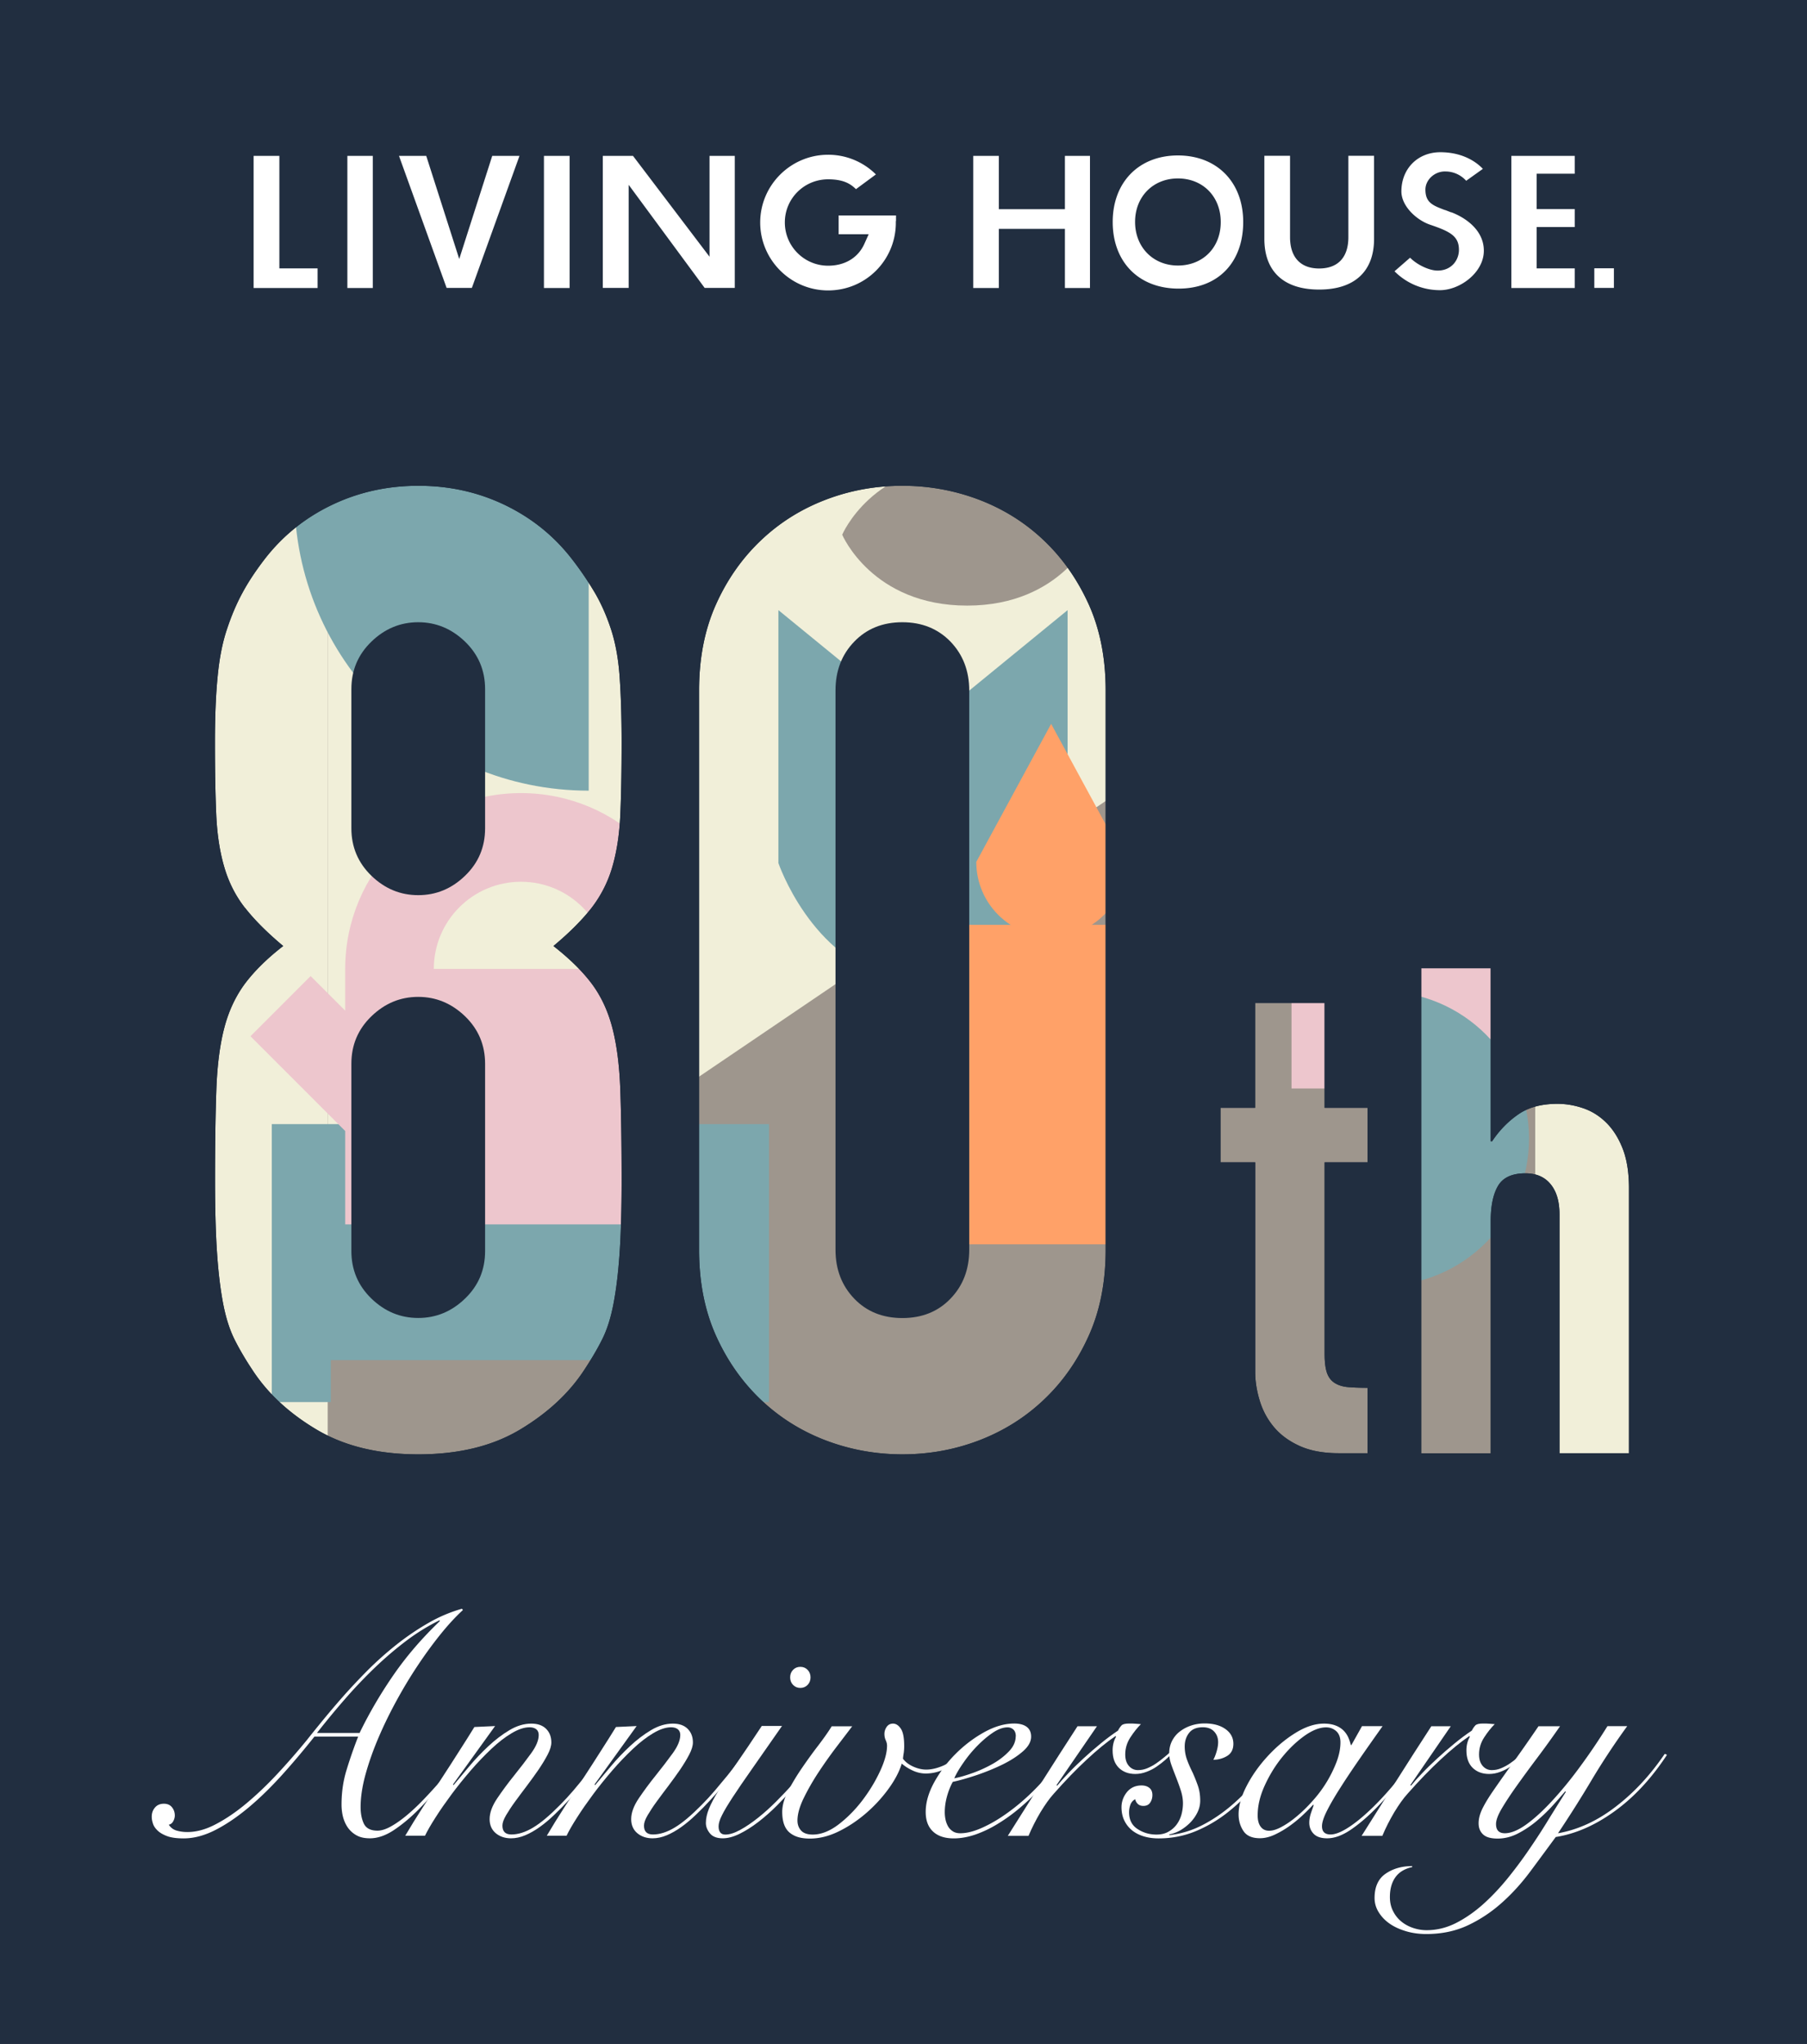 <svg id="_レイヤー_2" xmlns="http://www.w3.org/2000/svg" xmlns:xlink="http://www.w3.org/1999/xlink" viewBox="0 0 207.56 234.7"><defs><pattern id="_新規パターンスウォッチ_7" x="0" y="0" width="226.77" height="226.77" patternTransform="rotate(60 -970.029 -8743.399) scale(.2)" patternUnits="userSpaceOnUse"><path class="cls-1" d="M0 0h226.77v226.77H0z"/><path d="M0 0c76.91 50.73 149.84-50.75 226.77 0M0 20.62c76.91 50.73 149.84-50.75 226.77 0M0 41.23c76.91 50.73 149.84-50.75 226.77 0M0 61.85c76.91 50.73 149.84-50.75 226.77 0M0 82.46c76.91 50.73 149.84-50.75 226.77 0M0 103.08c76.91 50.73 149.84-50.75 226.77 0M0 123.69c76.91 50.73 149.84-50.75 226.77 0M0 144.31c76.91 50.73 149.84-50.75 226.77 0M0 164.92c76.91 50.73 149.84-50.75 226.77 0M0 185.54c76.91 50.73 149.84-50.75 226.77 0M0 206.16c76.91 50.73 149.84-50.75 226.77 0M0 226.77c76.91 50.73 149.84-50.75 226.77 0" stroke="#fff" stroke-miterlimit="10" stroke-width="5" fill="none"/></pattern><pattern id="_新規パターンスウォッチ_5" x="0" y="0" width="226.77" height="226.77" patternTransform="rotate(60 -968.363 -8730.874) scale(.2)" patternUnits="userSpaceOnUse"><path class="cls-1" d="M0 0h226.77v226.77H0z"/><path d="M0 0c76.91 50.73 149.84-50.75 226.77 0M0 20.62c76.91 50.73 149.84-50.75 226.77 0M0 41.23c76.91 50.73 149.84-50.75 226.77 0M0 61.85c76.91 50.73 149.84-50.75 226.77 0M0 82.46c76.91 50.73 149.84-50.75 226.77 0M0 103.08c76.91 50.73 149.84-50.75 226.77 0M0 123.69c76.91 50.73 149.84-50.75 226.77 0M0 144.31c76.91 50.73 149.84-50.75 226.77 0M0 164.92c76.91 50.73 149.84-50.75 226.77 0M0 185.54c76.91 50.73 149.84-50.75 226.77 0M0 206.16c76.91 50.73 149.84-50.75 226.77 0M0 226.77c76.91 50.73 149.84-50.75 226.77 0" stroke="#2e2620" stroke-miterlimit="10" stroke-width="5" fill="none"/></pattern><pattern id="_新規パターンスウォッチ_5-2" patternTransform="rotate(60 -962.292 -8755.579) scale(.2)" xlink:href="#_新規パターンスウォッチ_5"/><style>.cls-1{fill:none}.cls-4{fill:#ffa168}.cls-5{fill:#fff}.cls-6{fill:#f1efd9}.cls-7{fill:#edc6cd}.cls-8{fill:#9e968d}.cls-10{fill:#212e40}.cls-14{fill:#7ca7ad;fill-rule:evenodd}</style></defs><g id="header"><path class="cls-8" d="M4 4h199.56v226.7H4z"/><path class="cls-6" d="M4 4h199.56v226.7H4z"/><path class="cls-8" d="M37.64 20.58h138.69v205.55H37.64z"/><path class="cls-8" d="M176.34 226.13L37.64 20.58h138.7v205.55z"/><path class="cls-6" d="M37.64 20.58h138.7v37.96l-138.7 94V20.58z"/><path class="cls-14" d="M106.02 83.64L89.41 70.06V99.1s3.73 10.99 13.21 13.2v13.74h6.8V112.3c9.48-2.21 13.21-13.2 13.21-13.2V70.06l-16.61 13.58z"/><path class="cls-4" d="M139.08 142.88l-7.86-18.34 7.86-18.34H102.4l7.86 18.34-7.86 18.34h36.68z"/><path class="cls-4" d="M129.34 98.97l-8.6-15.85-8.6 15.85c0 4.75 3.85 8.6 8.6 8.6s8.6-3.85 8.6-8.6z"/><path class="cls-14" d="M67.62 90.79c-18.67 0-33.8-15.13-33.8-33.8s15.13-33.8 33.8-33.8v67.6z"/><path d="M203.46 57.34V30.3h-55.48c-7.47 0-13.52 6.05-13.52 13.52s6.05 13.52 13.52 13.52h55.48z" fill="#dbdcdc"/><path class="cls-7" d="M86.71 20.18c0 8.68-7.03 15.71-15.71 15.71s-15.71-7.03-15.71-15.71H39.58C39.58 37.53 53.65 51.6 71 51.6s31.42-14.07 31.42-31.42H86.71z"/><path class="cls-14" d="M183.29 37.48c-9.33 0-16.9-7.57-16.9-16.9s7.57-16.9 16.9-16.9v33.8z"/><path class="cls-7" d="M148.35 106.96v18.03h36.99c4.98 0 9.01-4.04 9.01-9.01s-4.04-9.01-9.01-9.01h-36.99z"/><path d="M140.66 159.52c0 8.68-7.03 15.71-15.71 15.71s-15.71-7.03-15.71-15.71H93.53c0 17.35 14.07 31.42 31.42 31.42s31.42-14.07 31.42-31.42h-15.71z" fill="url(#_新規パターンスウォッチ_7)"/><path class="cls-14" d="M158.73 113.84c9.33 0 16.9 7.57 16.9 16.9s-7.57 16.9-16.9 16.9v-33.8z"/><path class="cls-4" d="M94.66 201.4h22.01v-21.94c0-6.08-4.93-11-11-11s-11 4.93-11 11v21.94z"/><path d="M181.59 69.88c0 8.68-7.03 15.71-15.71 15.71s-15.71-7.03-15.71-15.71h-15.71c0 17.35 14.07 31.42 31.42 31.42s31.42-14.07 31.42-31.42h-15.71z" fill="url(#_新規パターンスウォッチ_5)"/><path class="cls-7" d="M86.27 176.6s-3.43 8.14-14.35 8.14-14.35-8.14-14.35-8.14 3.43-8.14 14.35-8.14 14.35 8.14 14.35 8.14z"/><path class="cls-8" d="M125.44 61.4s-3.43 8.14-14.35 8.14-14.35-8.14-14.35-8.14 3.43-8.14 14.35-8.14 14.35 8.14 14.35 8.14zm19.72.89h22.01V40.35c0-6.08-4.93-11-11-11s-11 4.93-11 11v21.94z"/><path d="M124.17 33.78h-6.7v-4.25H77.49V57.6h39.98v-6.13h6.7V33.78zm-4.23 13.46h-2.47v-9.23h2.47v9.23z" fill="url(#_新規パターンスウォッチ_5-2)"/><path class="cls-14" d="M31.22 129.08V161H38v-4.82h43.54V161h6.79v-31.92H31.22z"/><path class="cls-7" d="M140.46 224.08h6.7v6.13h39.98v-28.07h-39.98v4.25h-6.7v17.69zm4.23-13.46h2.47v9.23h-2.47v-9.23zM59.84 91.07c-11.15 0-20.19 9.04-20.19 20.19v4.79l-3.97-3.97-6.91 6.91 10.88 10.88v10.72h40.39v-29.33c0-11.15-9.04-20.19-20.19-20.19zm-10.01 20.19c0-5.53 4.48-10.01 10.01-10.01s10.01 4.48 10.01 10.01H49.82z"/><path class="cls-10" d="M103.65 71.45c-2.25 0-4.1.74-5.53 2.23-1.44 1.49-2.15 3.36-2.15 5.61v64.22c0 2.25.72 4.12 2.15 5.61 1.43 1.49 3.28 2.23 5.53 2.23s4.1-.74 5.53-2.23c1.43-1.48 2.15-3.35 2.15-5.61V79.29c0-2.25-.72-4.12-2.15-5.61-1.44-1.48-3.28-2.23-5.53-2.23zm-55.61 43.02c-2.05 0-3.84.74-5.38 2.23s-2.3 3.3-2.3 5.45v21.51c0 2.15.77 3.97 2.3 5.45 1.54 1.49 3.33 2.23 5.38 2.23s3.84-.74 5.38-2.23c1.54-1.48 2.3-3.3 2.3-5.45v-21.51c0-2.15-.77-3.97-2.3-5.45-1.54-1.48-3.33-2.23-5.38-2.23zm0-43.02c-2.05 0-3.84.74-5.38 2.23s-2.3 3.3-2.3 5.45v15.98c0 2.15.77 3.97 2.3 5.45 1.54 1.49 3.33 2.23 5.38 2.23s3.84-.74 5.38-2.23c1.54-1.48 2.3-3.3 2.3-5.45V79.13c0-2.15-.77-3.97-2.3-5.45-1.54-1.48-3.33-2.23-5.38-2.23z"/><path class="cls-10" d="M0 234.7h207.56V0H0v234.7zm163.25-123.52h7.98v19.87h.16c.83-1.25 1.84-2.28 3.01-3.09 1.17-.81 2.67-1.21 4.5-1.21.99 0 1.98.17 2.97.51.99.34 1.88.9 2.66 1.68.78.78 1.41 1.79 1.88 3.01.47 1.23.7 2.73.7 4.5v30.42h-7.98v-27.45c0-1.46-.34-2.61-1.02-3.44-.68-.83-1.64-1.25-2.89-1.25-1.51 0-2.56.47-3.13 1.41-.57.94-.86 2.3-.86 4.07v26.67h-7.98v-55.69zm-23.07 16.03h3.99v-12.04h7.98v12.04h4.93v6.26h-4.93v21.98c0 .94.09 1.67.27 2.19.18.52.48.91.9 1.17.42.26.93.42 1.53.47.6.05 1.34.08 2.23.08v7.51h-3.28c-1.83 0-3.35-.29-4.58-.86-1.23-.57-2.2-1.3-2.93-2.19a8.486 8.486 0 01-1.6-3.01c-.34-1.12-.51-2.2-.51-3.25v-24.09h-3.99v-6.26zM80.3 79.28c0-3.69.64-6.96 1.92-9.83 1.28-2.87 3-5.32 5.15-7.37 2.15-2.05 4.63-3.61 7.45-4.69 2.82-1.08 5.76-1.61 8.83-1.61s6.02.54 8.83 1.61c2.82 1.08 5.3 2.64 7.45 4.69 2.15 2.05 3.86 4.51 5.15 7.37 1.28 2.87 1.92 6.15 1.92 9.83v64.22c0 3.69-.64 6.97-1.92 9.83-1.28 2.87-3 5.33-5.15 7.37-2.15 2.05-4.64 3.61-7.45 4.69-2.82 1.08-5.76 1.61-8.83 1.61s-6.02-.54-8.83-1.61c-2.82-1.08-5.3-2.64-7.45-4.69-2.15-2.05-3.87-4.51-5.15-7.37-1.28-2.87-1.92-6.15-1.92-9.83V79.29zm-52.16 24.97c-1.08-1.38-1.87-2.94-2.38-4.69-.51-1.74-.82-3.74-.92-5.99-.1-2.25-.15-5.02-.15-8.3 0-2.97.1-5.5.31-7.6.2-2.1.56-3.92 1.08-5.45.51-1.54 1.1-2.92 1.77-4.15.66-1.23 1.51-2.51 2.53-3.84 2.05-2.66 4.61-4.74 7.68-6.22 3.07-1.48 6.4-2.23 9.99-2.23s6.91.74 9.99 2.23c3.07 1.49 5.63 3.56 7.68 6.22a37.42 37.42 0 012.61 3.84c.72 1.23 1.33 2.61 1.84 4.15.51 1.54.85 3.36 1 5.45.15 2.1.23 4.64.23 7.6 0 3.28-.05 6.04-.15 8.3-.1 2.25-.41 4.25-.92 5.99a14.14 14.14 0 01-2.38 4.69c-1.08 1.38-2.53 2.84-4.38 4.38 1.84 1.44 3.3 2.87 4.38 4.3 1.08 1.44 1.87 3.13 2.38 5.07.51 1.95.82 4.33.92 7.14.1 2.82.15 6.27.15 10.37 0 3.38-.08 6.17-.23 8.37-.15 2.2-.38 4.12-.69 5.76-.31 1.64-.74 3.02-1.31 4.15-.56 1.13-1.26 2.3-2.07 3.53-1.74 2.66-4.2 4.94-7.37 6.84-3.18 1.9-7.07 2.84-11.68 2.84s-8.5-.95-11.68-2.84c-3.18-1.89-5.63-4.17-7.37-6.84-.82-1.23-1.51-2.41-2.07-3.53-.56-1.13-1-2.51-1.31-4.15-.31-1.64-.54-3.56-.69-5.76-.15-2.2-.23-4.99-.23-8.37 0-4.1.05-7.55.15-10.37.1-2.82.41-5.2.92-7.14.51-1.94 1.31-3.63 2.38-5.07 1.08-1.43 2.53-2.87 4.38-4.3-1.84-1.54-3.3-3-4.38-4.38z"/><path class="cls-10" d="M0 234.7h207.56V0H0v234.7zm163.25-123.52h7.98v19.87h.16c.83-1.25 1.84-2.28 3.01-3.09 1.17-.81 2.67-1.21 4.5-1.21.99 0 1.98.17 2.97.51.99.34 1.88.9 2.66 1.68.78.78 1.41 1.79 1.88 3.01.47 1.23.7 2.73.7 4.5v30.42h-7.98v-27.45c0-1.46-.34-2.61-1.02-3.44-.68-.83-1.64-1.25-2.89-1.25-1.51 0-2.56.47-3.13 1.41-.57.94-.86 2.3-.86 4.07v26.67h-7.98v-55.69zm-23.07 16.03h3.99v-12.04h7.98v12.04h4.93v6.26h-4.93v21.98c0 .94.09 1.67.27 2.19.18.52.48.91.9 1.17.42.26.93.42 1.53.47.6.05 1.34.08 2.23.08v7.51h-3.28c-1.83 0-3.35-.29-4.58-.86-1.23-.57-2.2-1.3-2.93-2.19a8.486 8.486 0 01-1.6-3.01c-.34-1.12-.51-2.2-.51-3.25v-24.09h-3.99v-6.26zM80.3 79.28c0-3.69.64-6.96 1.92-9.83 1.28-2.87 3-5.32 5.15-7.37 2.15-2.05 4.63-3.61 7.45-4.69 2.82-1.08 5.76-1.61 8.83-1.61s6.02.54 8.83 1.61c2.82 1.08 5.3 2.64 7.45 4.69 2.15 2.05 3.86 4.51 5.15 7.37 1.28 2.87 1.92 6.15 1.92 9.83v64.22c0 3.69-.64 6.97-1.92 9.83-1.28 2.87-3 5.33-5.15 7.37-2.15 2.05-4.64 3.61-7.45 4.69-2.82 1.08-5.76 1.61-8.83 1.61s-6.02-.54-8.83-1.61c-2.82-1.08-5.3-2.64-7.45-4.69-2.15-2.05-3.87-4.51-5.15-7.37-1.28-2.87-1.92-6.15-1.92-9.83V79.29zm-52.16 24.97c-1.08-1.38-1.87-2.94-2.38-4.69-.51-1.74-.82-3.74-.92-5.99-.1-2.25-.15-5.02-.15-8.3 0-2.97.1-5.5.31-7.6.2-2.1.56-3.92 1.08-5.45.51-1.54 1.1-2.92 1.77-4.15.66-1.23 1.51-2.51 2.53-3.84 2.05-2.66 4.61-4.74 7.68-6.22 3.07-1.48 6.4-2.23 9.99-2.23s6.91.74 9.99 2.23c3.07 1.49 5.63 3.56 7.68 6.22a37.42 37.42 0 012.61 3.84c.72 1.23 1.33 2.61 1.84 4.15.51 1.54.85 3.36 1 5.45.15 2.1.23 4.64.23 7.6 0 3.28-.05 6.04-.15 8.3-.1 2.25-.41 4.25-.92 5.99a14.14 14.14 0 01-2.38 4.69c-1.08 1.38-2.53 2.84-4.38 4.38 1.84 1.44 3.3 2.87 4.38 4.3 1.08 1.44 1.87 3.13 2.38 5.07.51 1.95.82 4.33.92 7.14.1 2.82.15 6.27.15 10.37 0 3.38-.08 6.17-.23 8.37-.15 2.2-.38 4.12-.69 5.76-.31 1.64-.74 3.02-1.31 4.15-.56 1.13-1.26 2.3-2.07 3.53-1.74 2.66-4.2 4.94-7.37 6.84-3.18 1.9-7.07 2.84-11.68 2.84s-8.5-.95-11.68-2.84c-3.18-1.89-5.63-4.17-7.37-6.84-.82-1.23-1.51-2.41-2.07-3.53-.56-1.13-1-2.51-1.31-4.15-.31-1.64-.54-3.56-.69-5.76-.15-2.2-.23-4.99-.23-8.37 0-4.1.05-7.55.15-10.37.1-2.82.41-5.2.92-7.14.51-1.94 1.31-3.63 2.38-5.07 1.08-1.43 2.53-2.87 4.38-4.3-1.84-1.54-3.3-3-4.38-4.38z"/><path class="cls-5" d="M36.11 199.42c-1.2 1.51-2.43 2.97-3.7 4.38-1.27 1.4-2.54 2.65-3.83 3.73s-2.56 1.95-3.83 2.6-2.49.97-3.66.97c-.81 0-1.45-.09-1.92-.27s-.84-.4-1.1-.66c-.26-.26-.43-.52-.51-.8-.09-.28-.13-.53-.13-.75 0-.42.12-.77.37-1.06.24-.29.59-.44 1.03-.44.39 0 .7.13.92.4.22.27.33.59.33.95 0 .22-.06.44-.18.66-.12.22-.29.35-.51.4.22.34.52.57.92.68.39.11.79.16 1.21.16 1.05 0 2.15-.3 3.31-.92 1.16-.61 2.33-1.41 3.51-2.4 1.18-.99 2.36-2.11 3.53-3.37a81.62 81.62 0 003.37-3.86c.46-.59 1.04-1.3 1.74-2.16.7-.85 1.48-1.78 2.36-2.78.88-1 1.84-2.02 2.87-3.06 1.04-1.04 2.14-2.02 3.31-2.95s2.39-1.76 3.66-2.49a16.95 16.95 0 013.88-1.65l.11.15c-.83.76-1.7 1.7-2.6 2.82-.9 1.12-1.79 2.34-2.65 3.64-.87 1.31-1.69 2.68-2.47 4.12-.78 1.44-1.47 2.87-2.07 4.3-.6 1.43-1.07 2.8-1.43 4.12-.35 1.32-.53 2.53-.53 3.62 0 .76.13 1.4.38 1.92.26.52.77.79 1.56.79.46 0 .99-.17 1.59-.51.6-.34 1.23-.79 1.89-1.35.66-.56 1.31-1.18 1.96-1.87.65-.68 1.26-1.36 1.85-2.03.59-.67 1.11-1.3 1.57-1.9.46-.6.83-1.08 1.1-1.45l.26.11c-.83 1.05-1.71 2.16-2.64 3.33a39.42 39.42 0 01-2.82 3.2c-.95.96-1.91 1.76-2.87 2.4-.96.64-1.89.95-2.76.95-.59 0-1.08-.1-1.48-.31-.4-.21-.74-.5-1.01-.86-.27-.37-.46-.78-.59-1.25-.12-.46-.18-.95-.18-1.46 0-1.39.19-2.73.59-4.01.39-1.28.83-2.54 1.32-3.79h-5.02zm5.2-.44c1.1-2.27 2.4-4.49 3.9-6.66s3.28-4.23 5.33-6.19l-.07-.07a23.81 23.81 0 00-3.79 2.34c-1.23.93-2.43 1.95-3.61 3.08a55.805 55.805 0 00-3.42 3.59 94.92 94.92 0 00-3.24 3.92h4.91z"/><path class="cls-5" d="M56.86 198.21l-4.83 6.7.07.07c.51-.61 1.11-1.32 1.79-2.14.68-.82 1.42-1.59 2.2-2.32.78-.73 1.59-1.35 2.43-1.85.84-.5 1.68-.75 2.51-.75.73 0 1.3.2 1.7.6.4.4.6.92.6 1.56 0 .39-.14.85-.42 1.39-.28.54-.63 1.11-1.04 1.72-.42.61-.87 1.23-1.35 1.87s-.94 1.24-1.35 1.81c-.42.57-.76 1.1-1.04 1.57-.28.48-.42.87-.42 1.19 0 .68.34 1.02 1.03 1.02.78 0 1.61-.26 2.49-.79.88-.52 1.93-1.41 3.15-2.65.49-.49.98-1.03 1.48-1.61.5-.59.98-1.17 1.45-1.74.46-.57.88-1.12 1.26-1.63.38-.51.68-.94.9-1.28l.26.15c-.49.73-1.12 1.61-1.89 2.62-.77 1.01-1.61 2.01-2.51 2.98-.54.59-1.09 1.15-1.65 1.68-.56.54-1.12 1.01-1.68 1.41-.56.4-1.12.72-1.67.95s-1.09.35-1.63.35c-.71 0-1.29-.2-1.76-.59-.46-.39-.7-.93-.7-1.61 0-.73.29-1.53.88-2.4.59-.87 1.23-1.74 1.94-2.62.71-.88 1.35-1.72 1.94-2.53.59-.81.88-1.51.88-2.12 0-.29-.1-.51-.29-.66-.2-.15-.45-.22-.77-.22-.61 0-1.29.23-2.05.68-.76.45-1.53 1.05-2.32 1.79-.79.75-1.59 1.57-2.38 2.49-.79.92-1.53 1.83-2.21 2.75-.68.92-1.29 1.79-1.83 2.64-.54.84-.94 1.54-1.21 2.1h-2.27c.63-1.07 1.31-2.17 2.03-3.28.72-1.11 1.43-2.21 2.14-3.29.71-1.08 1.38-2.13 2.03-3.15.65-1.01 1.23-1.93 1.74-2.76l2.38-.11z"/><path class="cls-5" d="M73.12 198.21l-4.83 6.7.07.07c.51-.61 1.11-1.32 1.79-2.14.68-.82 1.42-1.59 2.2-2.32.78-.73 1.59-1.35 2.43-1.85.84-.5 1.68-.75 2.51-.75.73 0 1.3.2 1.7.6.4.4.6.92.6 1.56 0 .39-.14.85-.42 1.39-.28.54-.63 1.11-1.04 1.72-.42.61-.87 1.23-1.35 1.87s-.94 1.24-1.35 1.81c-.42.57-.76 1.1-1.04 1.57-.28.48-.42.87-.42 1.19 0 .68.34 1.02 1.03 1.02.78 0 1.61-.26 2.49-.79.88-.52 1.93-1.41 3.15-2.65.49-.49.98-1.03 1.48-1.61.5-.59.98-1.17 1.45-1.74.46-.57.88-1.12 1.26-1.63.38-.51.68-.94.9-1.28l.26.15c-.49.73-1.12 1.61-1.89 2.62-.77 1.01-1.61 2.01-2.51 2.98-.54.59-1.09 1.15-1.65 1.68-.56.54-1.12 1.01-1.68 1.41-.56.4-1.12.72-1.67.95s-1.09.35-1.63.35c-.71 0-1.29-.2-1.76-.59-.46-.39-.7-.93-.7-1.61 0-.73.29-1.53.88-2.4.59-.87 1.23-1.74 1.94-2.62.71-.88 1.35-1.72 1.94-2.53.59-.81.88-1.51.88-2.12 0-.29-.1-.51-.29-.66-.2-.15-.45-.22-.77-.22-.61 0-1.29.23-2.05.68-.76.45-1.53 1.05-2.32 1.79-.79.75-1.59 1.57-2.38 2.49-.79.92-1.53 1.83-2.21 2.75-.68.92-1.29 1.79-1.83 2.64-.54.84-.94 1.54-1.21 2.1h-2.27c.63-1.07 1.31-2.17 2.03-3.28.72-1.11 1.43-2.21 2.14-3.29.71-1.08 1.38-2.13 2.03-3.15.65-1.01 1.23-1.93 1.74-2.76l2.38-.11z"/><path class="cls-5" d="M89.81 198.21c-1.34 1.93-2.48 3.55-3.4 4.87-.93 1.32-1.68 2.42-2.25 3.29-.57.88-.99 1.57-1.24 2.09-.26.51-.38.93-.38 1.25 0 .63.26.95.77.95s1.06-.18 1.7-.53c.65-.35 1.32-.81 2.03-1.37.71-.56 1.42-1.2 2.12-1.9.71-.71 1.37-1.41 2-2.11.62-.7 1.17-1.37 1.65-2.01.48-.65.82-1.18 1.04-1.59l.29.18c-.29.49-.69 1.07-1.19 1.76-.5.68-1.07 1.38-1.7 2.1-.64.72-1.31 1.43-2.01 2.14-.71.71-1.43 1.34-2.16 1.9-.73.56-1.45 1.01-2.14 1.35-.7.34-1.34.51-1.92.51-.66 0-1.15-.18-1.46-.55s-.48-.77-.48-1.21c0-.51.12-1.06.35-1.63.23-.57.6-1.28 1.12-2.11.51-.83 1.18-1.84 2-3.02.82-1.18 1.8-2.64 2.95-4.38h2.34zm2.12-6.81c.34 0 .62.12.84.35.22.23.33.52.33.86s-.11.63-.33.86c-.22.23-.5.35-.84.35s-.62-.12-.84-.35c-.22-.23-.33-.52-.33-.86s.11-.63.33-.86c.22-.23.5-.35.84-.35z"/><path class="cls-5" d="M97.9 198.21c-.46.61-1.05 1.38-1.76 2.31-.71.93-1.4 1.9-2.07 2.91-.67 1.01-1.25 2.02-1.74 3.02s-.73 1.87-.73 2.6c0 .44.13.82.4 1.13s.72.48 1.35.48c.95 0 1.93-.38 2.93-1.13 1-.76 1.92-1.68 2.75-2.76.83-1.09 1.51-2.21 2.05-3.37.54-1.16.81-2.14.81-2.95 0-.2-.05-.4-.15-.62-.1-.22-.15-.46-.15-.73 0-.29.09-.56.26-.81.17-.24.41-.37.73-.37.34 0 .64.2.9.59s.38 1.06.38 2.01c0 .27-.02.52-.05.75-.04.23-.07.46-.09.68.27.37.66.67 1.17.9.51.23 1.01.35 1.5.35.63 0 1.31-.17 2.03-.49.72-.33 1.31-.87 1.78-1.63l.29.18c-.17.37-.41.7-.71.99-.31.29-.64.54-1.01.75a4.97 4.97 0 01-2.41.65c-.54 0-1.05-.12-1.54-.35-.49-.23-.9-.49-1.24-.79-.29.95-.81 1.93-1.56 2.95a16.5 16.5 0 01-2.58 2.78c-.98.84-2.02 1.53-3.13 2.07-1.11.54-2.2.81-3.28.81s-1.81-.24-2.36-.71c-.55-.48-.82-1.26-.82-2.36 0-.73.23-1.53.68-2.4.45-.87.98-1.75 1.59-2.64.61-.89 1.23-1.75 1.87-2.58.63-.83 1.15-1.56 1.54-2.2h2.38z"/><path class="cls-5" d="M122.61 201.32c-.37.61-.82 1.28-1.37 2.01-.55.73-1.17 1.46-1.87 2.18-.7.72-1.44 1.42-2.23 2.09-.79.67-1.62 1.27-2.47 1.79-.85.53-1.71.94-2.58 1.25-.87.3-1.71.46-2.54.46-1.02 0-1.82-.26-2.38-.79-.56-.52-.84-1.27-.84-2.25 0-1.07.32-2.2.97-3.39a14.56 14.56 0 012.47-3.28c1-1 2.1-1.83 3.29-2.49 1.2-.66 2.34-.99 3.44-.99.61 0 1.09.13 1.43.38.34.26.51.63.51 1.12 0 .59-.32 1.15-.95 1.7s-1.41 1.05-2.32 1.5c-.92.45-1.9.85-2.95 1.21-1.05.35-1.98.62-2.78.79-.27.49-.49 1.04-.66 1.65-.17.61-.26 1.22-.26 1.83 0 .29.03.58.09.86s.16.54.29.77c.13.23.32.42.55.57.23.15.52.22.86.22.81 0 1.75-.26 2.84-.79 1.09-.52 2.19-1.23 3.31-2.1s2.2-1.88 3.22-3 1.9-2.28 2.64-3.48l.29.18zm-5.93-1.94c0-.34-.09-.6-.27-.77a.96.96 0 00-.68-.26c-.51 0-1.07.2-1.67.6-.6.4-1.19.9-1.78 1.5-.59.6-1.12 1.24-1.59 1.92-.48.68-.84 1.29-1.08 1.83.54-.1 1.21-.29 2.01-.57.81-.28 1.58-.63 2.32-1.04.74-.41 1.39-.9 1.92-1.45.54-.55.81-1.14.81-1.78z"/><path class="cls-5" d="M126.01 198.21l-4.65 6.77.07.07c.34-.42.77-.9 1.3-1.45.52-.55 1.1-1.11 1.72-1.68.62-.57 1.27-1.14 1.96-1.7.68-.56 1.35-1.06 2.01-1.5.12-.24.26-.44.4-.59s.44-.22.88-.22c.27 0 .51 0 .71.02.21.01.42.03.64.05-.42.42-.82.92-1.21 1.52s-.59 1.25-.59 1.96c0 .56.14 1 .42 1.32.28.32.63.48 1.04.48.37 0 .73-.07 1.08-.22.35-.15.69-.33 1.01-.55.32-.22.62-.45.92-.7.29-.24.55-.46.77-.66l.22.15c-.24.24-.53.51-.84.79-.32.28-.66.54-1.02.79s-.76.45-1.17.6c-.42.16-.84.24-1.28.24-.78 0-1.41-.24-1.89-.71-.48-.48-.71-1.14-.71-2 0-.59.13-1.11.4-1.57l-.07-.07c-1 .68-2.1 1.58-3.29 2.69-1.2 1.11-2.47 2.42-3.81 3.94-.49.54-.99 1.25-1.52 2.12-.52.88-.98 1.78-1.37 2.71h-2.38c1.32-2.1 2.64-4.19 3.95-6.26s2.67-4.19 4.06-6.33H126z"/><path class="cls-5" d="M146.88 201.36c-.73 1.17-1.58 2.34-2.54 3.5-.96 1.16-2.02 2.2-3.17 3.13-1.15.93-2.4 1.68-3.75 2.25s-2.8.86-4.34.86c-.59 0-1.13-.07-1.65-.22s-.96-.37-1.34-.66a3.28 3.28 0 01-.92-1.12c-.23-.45-.35-.98-.35-1.59s.21-1.21.62-1.72c.42-.51.98-.77 1.68-.77.37 0 .66.09.9.28.23.18.35.46.35.82 0 .34-.09.63-.26.88s-.43.37-.77.37c-.27 0-.48-.07-.64-.22-.16-.15-.26-.33-.31-.55-.27.15-.45.36-.55.64-.1.28-.15.57-.15.86 0 .85.32 1.5.97 1.92.65.43 1.37.64 2.18.64.51 0 .96-.1 1.34-.31s.7-.48.95-.81.44-.71.57-1.15c.12-.44.18-.88.18-1.32 0-.46-.08-.95-.24-1.45s-.34-.99-.53-1.48-.38-.97-.55-1.45c-.17-.48-.26-.92-.26-1.34 0-.54.11-1.02.33-1.45.22-.43.52-.79.9-1.08s.81-.52 1.3-.68c.49-.16 1-.24 1.54-.24.98 0 1.77.21 2.38.64.61.43.92 1 .92 1.7 0 .63-.24 1.1-.71 1.39-.48.29-1.01.44-1.59.44.15-.27.27-.59.38-.97.11-.38.17-.73.17-1.04 0-.49-.15-.9-.46-1.23-.31-.33-.74-.49-1.3-.49-.71 0-1.23.21-1.57.64-.34.43-.51.95-.51 1.56 0 .54.09 1.05.27 1.54.18.49.4.98.64 1.46.22.49.42.99.6 1.5s.27 1.09.27 1.72c0 .46-.1.91-.31 1.34-.21.43-.48.82-.82 1.17-.34.35-.73.65-1.15.9-.43.24-.86.4-1.3.48l.07.07c1.32-.15 2.57-.53 3.77-1.15 1.2-.62 2.31-1.38 3.35-2.27 1.04-.89 2-1.87 2.87-2.93.88-1.06 1.65-2.1 2.31-3.13l.22.11z"/><path class="cls-5" d="M156.43 198.21h2.38c-.9 1.27-1.77 2.5-2.6 3.7-.83 1.2-1.57 2.3-2.21 3.31-.65 1.01-1.17 1.9-1.56 2.67-.39.77-.59 1.37-.59 1.81 0 .63.33.95.99.95.51 0 1.17-.25 1.96-.75s1.65-1.19 2.58-2.07c.93-.88 1.88-1.9 2.86-3.08.98-1.17 1.9-2.42 2.78-3.73l.22.07c-.66 1-1.43 2.08-2.32 3.24a35.42 35.42 0 01-2.8 3.24c-.98 1-1.95 1.84-2.93 2.51-.98.67-1.89 1.01-2.75 1.01-.71 0-1.23-.18-1.56-.53-.33-.35-.49-.77-.49-1.26 0-.34.06-.68.16-1.01.11-.33.23-.66.35-1.01l-.07-.04c-.32.34-.71.74-1.19 1.19-.48.45-.99.87-1.54 1.26s-1.12.72-1.7.99c-.59.27-1.15.4-1.68.4-.9 0-1.54-.28-1.9-.84-.37-.56-.55-1.2-.55-1.9 0-1 .32-2.11.95-3.31.63-1.21 1.44-2.34 2.42-3.4s2.04-1.95 3.18-2.65c1.15-.71 2.23-1.06 3.26-1.06.49 0 .92.07 1.28.2.37.13.67.32.92.55.24.23.43.5.57.79.13.29.24.6.31.92h.07l1.21-2.16zm-11.97 10.25c0 .56.12 1 .35 1.3.23.31.55.46.97.46s.9-.15 1.46-.46c.56-.3 1.15-.71 1.76-1.23.61-.51 1.21-1.1 1.81-1.78a14.299 14.299 0 002.72-4.45c.29-.78.44-1.52.44-2.23 0-.56-.16-.99-.48-1.28-.32-.29-.71-.44-1.17-.44-.73 0-1.55.32-2.45.95-.9.64-1.76 1.45-2.56 2.43-.81.99-1.48 2.08-2.03 3.28-.55 1.2-.82 2.34-.82 3.44z"/><path class="cls-5" d="M166.65 198.21l-4.65 6.77.07.07c.34-.42.77-.9 1.3-1.45.52-.55 1.1-1.11 1.72-1.68.62-.57 1.27-1.14 1.96-1.7.68-.56 1.35-1.06 2.01-1.5.12-.24.26-.44.4-.59s.44-.22.88-.22c.27 0 .51 0 .71.02.21.01.42.03.64.05-.42.42-.82.92-1.21 1.52s-.59 1.25-.59 1.96c0 .56.14 1 .42 1.32.28.32.63.48 1.04.48.37 0 .73-.07 1.08-.22.35-.15.69-.33 1.01-.55.32-.22.62-.45.92-.7.29-.24.55-.46.77-.66l.22.15c-.24.24-.53.51-.84.79-.32.28-.66.54-1.02.79s-.76.45-1.17.6c-.42.16-.84.24-1.28.24-.78 0-1.41-.24-1.89-.71-.48-.48-.71-1.14-.71-2 0-.59.13-1.11.4-1.57l-.07-.07c-1 .68-2.1 1.58-3.29 2.69-1.2 1.11-2.47 2.42-3.81 3.94-.49.54-.99 1.25-1.52 2.12-.52.88-.98 1.78-1.37 2.71h-2.38c1.32-2.1 2.64-4.19 3.95-6.26s2.67-4.19 4.06-6.33h2.23z"/><path class="cls-5" d="M179.2 198.21c-.88 1.27-1.76 2.49-2.64 3.66-.88 1.17-1.67 2.25-2.36 3.22-.7.98-1.26 1.84-1.7 2.58-.44.75-.66 1.34-.66 1.78 0 .71.34 1.06 1.02 1.06s1.53-.34 2.47-1.02c.94-.68 1.93-1.59 2.98-2.73s2.12-2.44 3.2-3.92c1.09-1.48 2.13-3.02 3.13-4.63h2.27a83.249 83.249 0 00-4.03 6.09c-1.24 2.09-2.55 4.16-3.92 6.21 2.32-.41 4.53-1.43 6.64-3.06 2.11-1.62 3.98-3.64 5.62-6.06l.26.11c-1.76 2.68-3.75 4.84-5.99 6.46-2.23 1.62-4.5 2.62-6.79 2.98-.95 1.29-1.92 2.61-2.91 3.94-.99 1.33-2.07 2.53-3.26 3.59-1.18 1.06-2.48 1.93-3.9 2.6s-3.01 1.01-4.8 1.01c-.81 0-1.57-.1-2.29-.31s-1.35-.49-1.89-.86c-.54-.37-.96-.81-1.28-1.32-.32-.51-.48-1.06-.48-1.65 0-1.27.42-2.2 1.26-2.78s1.86-.88 3.06-.88v.11c-.88.2-1.52.59-1.94 1.19s-.62 1.35-.62 2.25c0 .61.12 1.15.37 1.63.24.48.56.87.95 1.19.39.32.84.56 1.34.73.5.17 1.02.26 1.56.26 1.15 0 2.26-.27 3.33-.8 1.07-.54 2.1-1.25 3.09-2.12.99-.88 1.93-1.87 2.84-2.98.9-1.11 1.76-2.26 2.56-3.44.81-1.18 1.56-2.34 2.25-3.48.7-1.13 1.34-2.15 1.92-3.06l-.07-.07c-.39.46-.87 1.01-1.43 1.63-.56.62-1.18 1.21-1.85 1.78-.67.56-1.39 1.04-2.14 1.43-.76.39-1.54.59-2.34.59s-1.34-.16-1.68-.48c-.34-.32-.51-.74-.51-1.28 0-.49.13-1.01.38-1.56.26-.55.66-1.24 1.23-2.07s1.28-1.84 2.14-3.04c.87-1.2 1.91-2.68 3.13-4.47h2.45zm-54-165.14V17.9h-2.88v6.12h-7.59V17.9h-2.94v15.17h2.94v-6.79h7.59v6.79h2.88zm10.1-15.22c-4.48 0-7.49 3.07-7.49 7.64s2.97 7.65 7.57 7.65 7.42-3.07 7.42-7.65-3.02-7.64-7.5-7.64m0 12.64c-2.85 0-4.92-2.11-4.92-5.01s2.07-4.99 4.92-4.99 4.92 2.06 4.92 5.01-2.07 4.99-4.92 4.99m22.52-12.6h-2.94v9.34c0 2.38-1.25 3.6-3.36 3.6s-3.34-1.26-3.34-3.6v-9.34h-2.95v9.54c0 3.75 2.24 5.82 6.29 5.82s6.31-2.07 6.31-5.82v-9.54zm8.88 6.5c-.26-.1-.49-.19-.69-.27h-.04c-1.4-.53-2.24-.85-2.24-2.35 0-1.08.98-2.03 2.14-2.08h.17c.87 0 1.72.37 2.33 1.02l.04.05 1.92-1.37-.06-.06c-.54-.56-2.07-1.85-4.83-1.85-2.59 0-4.47 1.89-4.47 4.5 0 1.66 1.69 3.26 3.26 3.81 2.33.79 3.35 1.31 3.35 2.9 0 1.16-.83 2.36-2.41 2.38h-.05c-.92 0-2.29-.63-3.1-1.43l-.05-.05-1.79 1.56.05.05a7.33 7.33 0 005.18 2.12c2.28 0 5.03-2.02 5.03-4.53s-2.35-3.9-3.75-4.42m14.19-4.42V17.9h-7.28v15.17h7.28v-2.25h-4.37v-4.75h4.37v-2.06h-4.37v-4.06h4.37zm-84.55 4.77v2.18h3.45l-.5 1.11c-.72 1.59-2.23 2.5-4.16 2.5-2.74 0-4.97-2.22-4.97-4.97s2.23-4.95 4.97-4.95c1.78 0 2.57.53 3.16 1.09l.04.04 2.29-1.69-.06-.06a7.747 7.747 0 00-5.43-2.2c-4.3 0-7.8 3.5-7.8 7.78s3.5 7.8 7.8 7.8 7.71-3.43 7.78-7.65v-.31l.02-.02v-.63h-6.6zm-67.2-6.82v15.17h7.35v-2.25h-4.39V17.9h-2.96zm10.77 0h2.92v15.17H39.9zm22.58 0h2.95v15.17h-2.95zM84.4 33.06V17.9h-2.9v11.58L72.71 17.9h-3.47v15.16h2.97V21.22l8.73 11.84h3.46zM56.54 17.9l-3.79 11.84-3.79-11.84h-3.13l5.47 15.16h2.9l5.47-15.16h-3.13zm126.59 12.91h2.25v2.25h-2.25z"/></g></svg>
